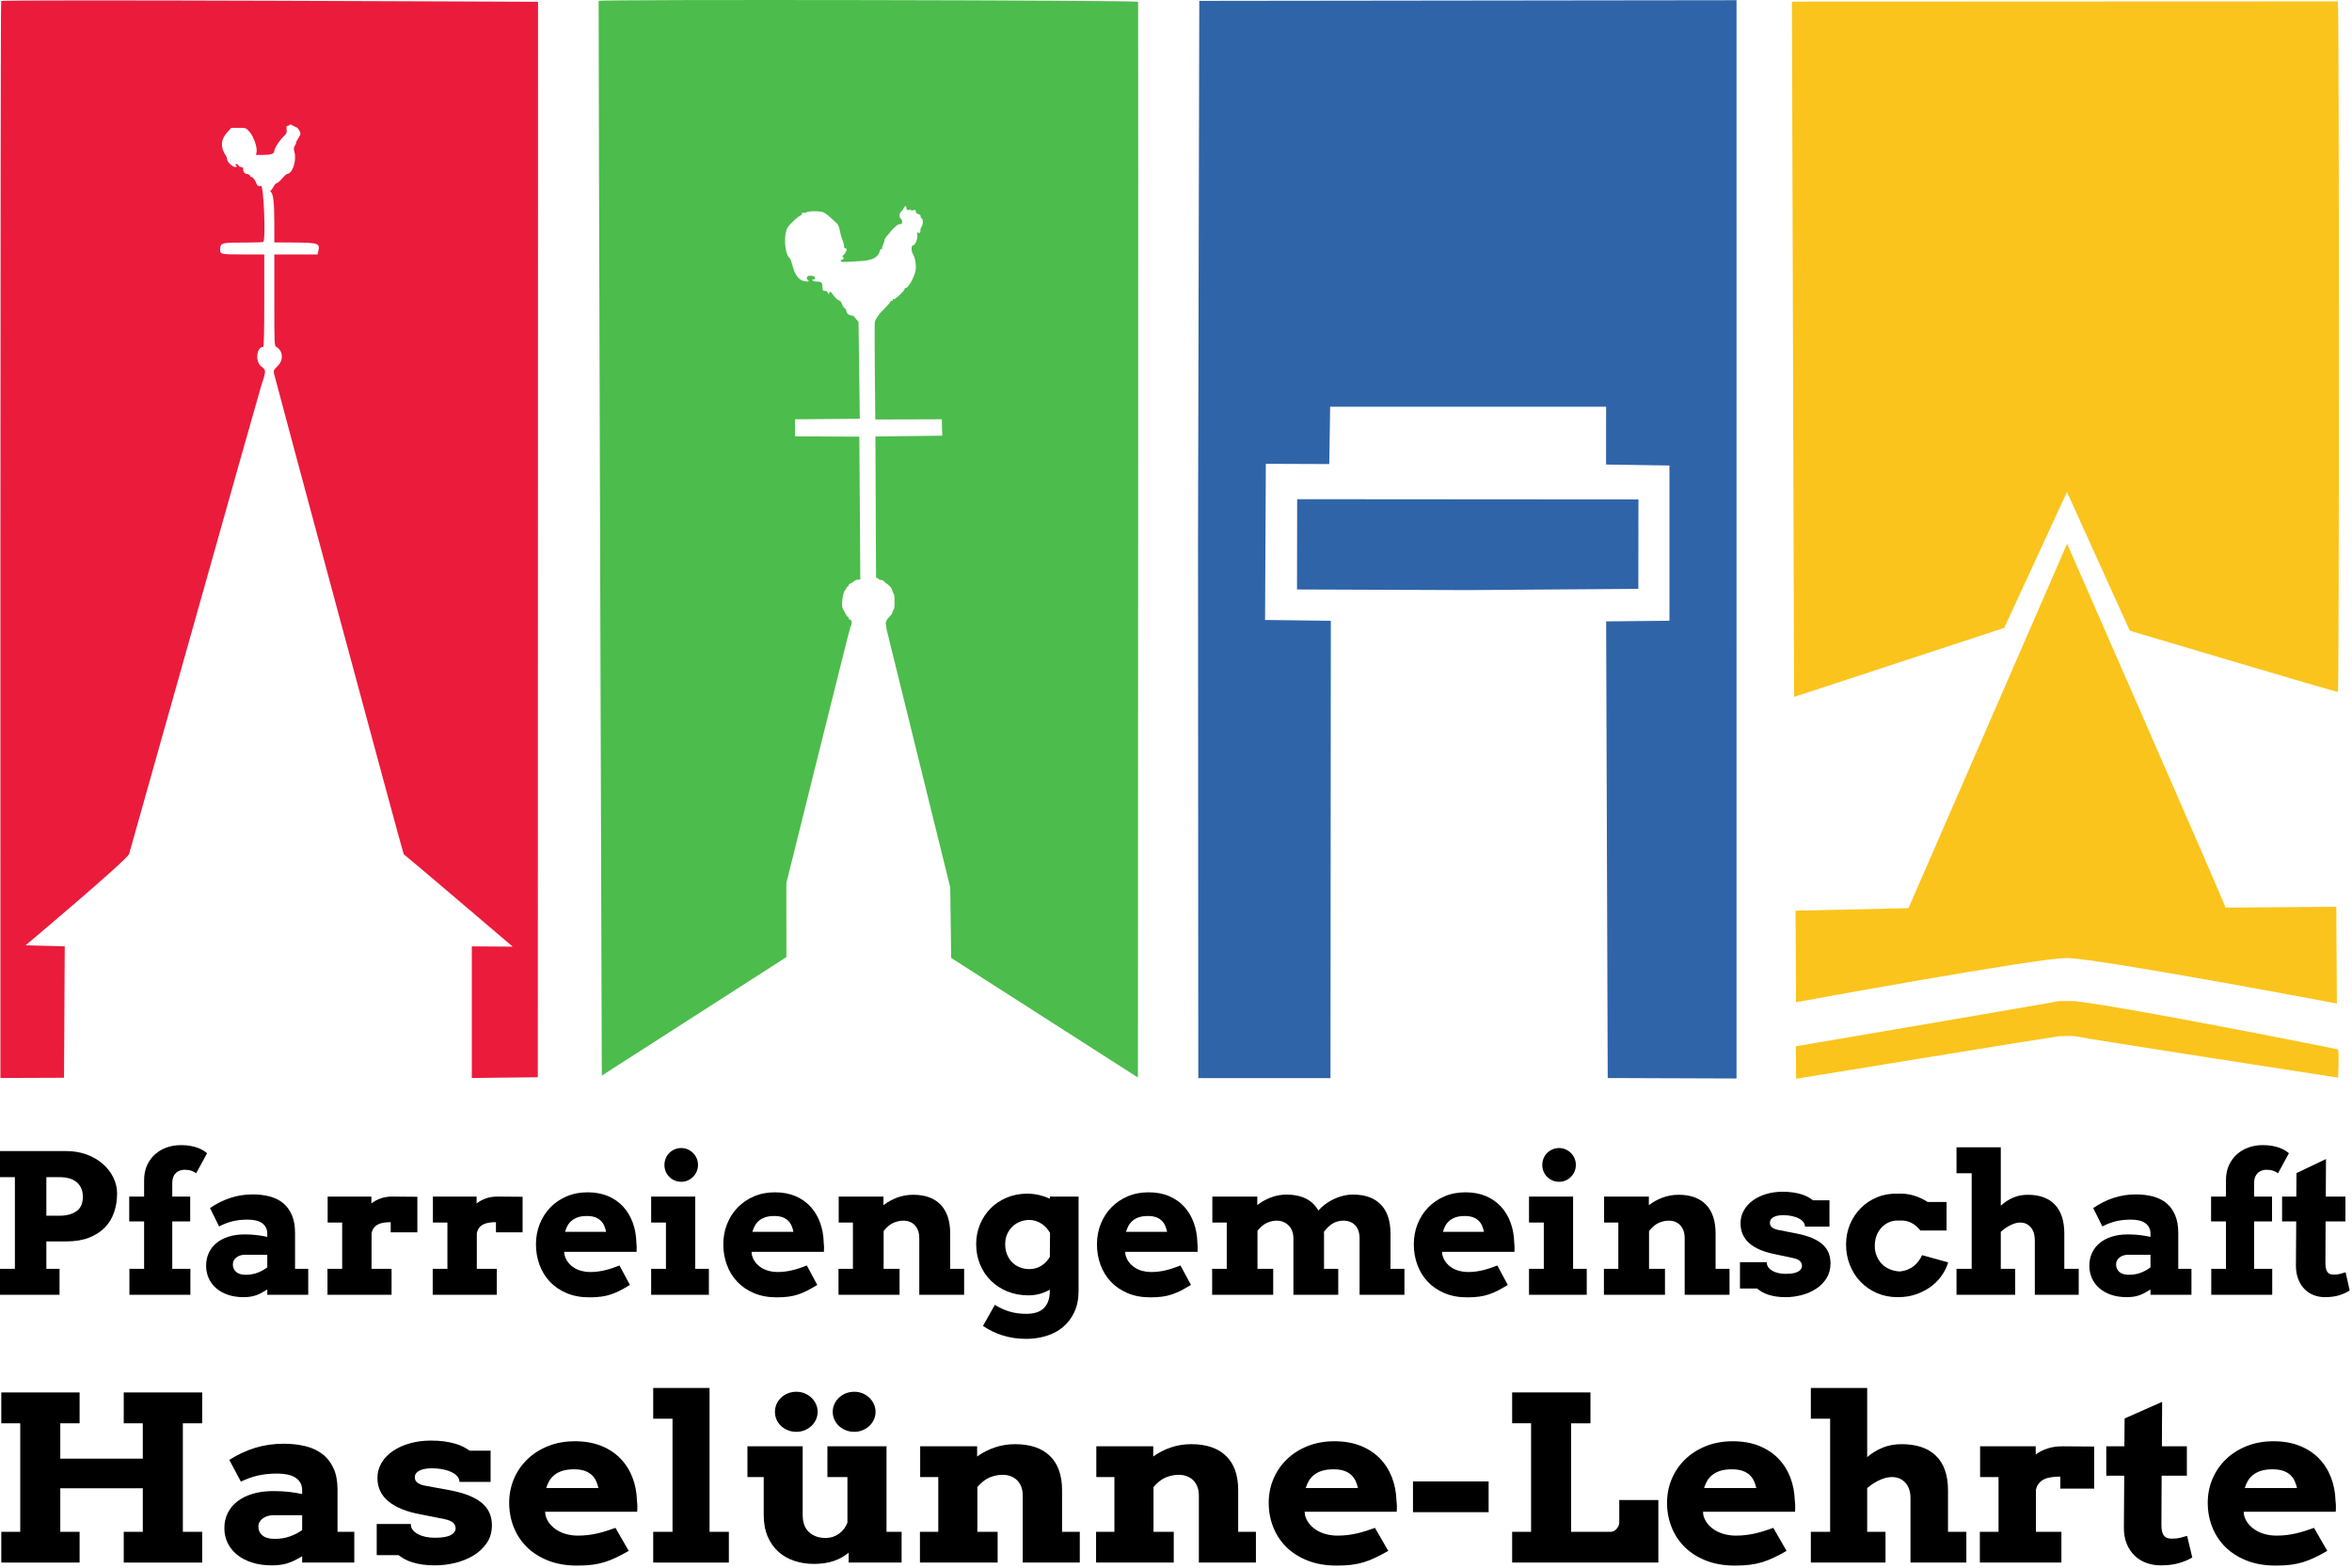 <?xml version="1.0" encoding="UTF-8" standalone="no"?><!DOCTYPE svg PUBLIC "-//W3C//DTD SVG 1.1//EN" "http://www.w3.org/Graphics/SVG/1.1/DTD/svg11.dtd"><svg width="100%" height="100%" viewBox="0 0 390 260" version="1.1" xmlns="http://www.w3.org/2000/svg" xmlns:xlink="http://www.w3.org/1999/xlink" xml:space="preserve" style="fill-rule:evenodd;clip-rule:evenodd;stroke-linejoin:round;stroke-miterlimit:1.414;"><path id="path0" d="M198.861,0.144l-0.209,89.301l0.043,89.363l21.92,0.002l0.058,-75.852l-10.905,-0.139l0.131,-25.896l10.515,0.04l0.148,-9.512l45.757,0l-0.009,9.591l10.509,0.159l0,25.75l-10.495,0.107l0.262,75.733l21.361,0.076l-0.003,-178.833l-89.083,0.11m16.228,82.647l-0.023,14.971l28.161,0.104l28.434,-0.206l0.02,-14.829l-56.592,-0.04" style="fill:#3064a8;"/><path id="path1" d="M297.128,0.266l0.359,115.317l34.852,-11.449l10.398,-22.541l10.414,23.009c0,0 34.413,10.255 34.507,10.16c0.236,-0.235 0.231,-114.455 -0.005,-114.534m-71.194,150.389l-18.722,0.417l0.066,15.186c0,0 39.616,-7.276 44.819,-7.332c4.698,-0.05 44.869,7.542 44.869,7.542l-0.098,-16.045l-18.35,0.139c-0.676,-1.887 -26.282,-60.346 -26.282,-60.346m-1.441,75.856c0,0.095 -43.534,7.486 -43.534,7.486l0.031,5.39c0,0 42.935,-7.011 43.578,-7.053c0.771,-0.05 2.307,-0.087 2.719,0.01c1.563,0.37 43.575,6.861 43.575,6.861c0,0 0.231,-4.694 -0.058,-4.694c0.345,0.046 -34.41,-6.925 -43.561,-8c-0.108,-0.012 -2.683,-0.031 -2.75,0" style="fill:#fac41d;"/><path id="path2" d="M0.195,0.171c-0.167,0.106 -0.125,178.613 -0.125,178.613l10.543,-0.04l0.124,-21.793l-6.5,-0.167c0,0 16.889,-14.188 17.174,-15.167c0.459,-1.573 21.546,-76.564 21.911,-77.661c0.827,-2.481 0.827,-2.572 0.002,-3.182c-1.051,-0.777 -0.807,-3.24 0.321,-3.24c0.12,0 0.175,-2.434 0.175,-7.667l0,-7.666l-3.458,-0.003c-3.922,-0.003 -3.917,-0.001 -3.844,-1.014c0.065,-0.914 0.286,-0.964 4.255,-0.96c1.487,0.001 2.781,-0.045 2.875,-0.103c0.453,-0.281 0.082,-9.457 -0.376,-9.295c-0.319,0.112 -0.59,0.013 -0.687,-0.25c-0.235,-0.643 -0.629,-1.209 -0.84,-1.209c-0.122,0 -0.266,-0.112 -0.319,-0.25c-0.052,-0.137 -0.233,-0.25 -0.401,-0.25c-0.415,0 -0.705,-0.321 -0.705,-0.783c0,-0.274 -0.096,-0.383 -0.339,-0.383c-0.186,0 -0.381,-0.113 -0.434,-0.25c-0.053,-0.138 -0.21,-0.25 -0.349,-0.25c-0.205,0 -0.214,0.046 -0.045,0.25c0.174,0.209 0.148,0.25 -0.159,0.25c-0.446,0 -1.341,-0.857 -1.341,-1.284c0,-0.17 -0.101,-0.457 -0.224,-0.638c-0.892,-1.306 -0.833,-2.626 0.166,-3.738l0.756,-0.84l1.215,0c1.198,0 1.223,0.009 1.794,0.641c0.681,0.753 1.334,2.613 1.183,3.368l-0.098,0.491l1.093,0c1.334,0 1.949,-0.207 1.949,-0.657c0,-0.435 0.854,-1.771 1.553,-2.431c0.473,-0.446 0.543,-0.61 0.482,-1.134c-0.055,-0.468 -0.012,-0.612 0.183,-0.612c0.139,0 0.279,-0.072 0.309,-0.161c0.032,-0.093 0.234,-0.059 0.473,0.08c0.229,0.134 0.538,0.288 0.688,0.343c0.26,0.096 0.645,0.743 0.645,1.083c0,0.089 -0.188,0.46 -0.419,0.825c-0.23,0.365 -0.371,0.664 -0.314,0.664c0.058,0 -0.019,0.189 -0.171,0.421c-0.224,0.341 -0.243,0.538 -0.104,1.041c0.417,1.502 -0.319,3.686 -1.248,3.701c-0.096,0.002 -0.456,0.341 -0.8,0.753c-0.345,0.413 -0.734,0.75 -0.865,0.75c-0.13,0 -0.362,0.244 -0.515,0.542c-0.152,0.298 -0.36,0.598 -0.462,0.667c-0.124,0.083 -0.129,0.166 -0.016,0.25c0.406,0.299 0.581,1.814 0.581,5.044l0,3.331l3.125,0.019c4.304,0.028 4.506,0.105 4.135,1.584l-0.1,0.397l-3.58,0l-3.58,0l0,7.577c0,7.254 0.013,7.585 0.314,7.746c1.143,0.612 1.254,2.218 0.22,3.201c-0.602,0.573 -0.678,0.725 -0.596,1.191c0.101,0.574 21.42,79.752 21.516,79.752c0.095,0 18.078,15.333 18.078,15.333l-6.782,-0.05l0,21.833l10.944,-0.123l0.038,-178.363c0,0 -88.57,-0.415 -89.024,-0.127" style="fill:#eb1b3c;"/><path id="path3" d="M99.265,0.144c-0.06,0.061 0.524,178.241 0.524,178.241l30.609,-19.649l-0.01,-12.262c0,0 10.484,-42.218 10.61,-42.444c0.33,-0.593 0.309,-1.144 -0.048,-1.258c-0.166,-0.052 -0.258,-0.165 -0.206,-0.25c0.053,-0.085 0.022,-0.155 -0.069,-0.155c-0.09,0 -0.272,-0.206 -0.403,-0.458c-0.132,-0.252 -0.362,-0.683 -0.512,-0.958c-0.386,-0.712 0.138,-2.806 0.265,-2.934c0.127,-0.128 0.28,-0.364 0.341,-0.525c0.061,-0.16 0.192,-0.291 0.292,-0.291c0.1,0 0.139,-0.07 0.086,-0.155c-0.052,-0.085 0.055,-0.202 0.239,-0.261c0.184,-0.058 0.451,-0.222 0.592,-0.363c0.142,-0.142 0.442,-0.268 0.668,-0.281l0.41,-0.024l-0.161,-23.695l-10.672,-0.055l0,-2.828l10.75,-0.088l-0.21,-16.067l-0.871,-1.017c-0.646,0 -1.169,-0.389 -1.169,-0.87c0,-0.143 -0.106,-0.301 -0.235,-0.351c-0.13,-0.05 -0.332,-0.358 -0.45,-0.684c-0.119,-0.327 -0.302,-0.595 -0.407,-0.595c-0.227,0 -0.915,-0.638 -1.17,-1.084c-0.246,-0.431 -0.569,-0.507 -0.583,-0.138c-0.009,0.256 -0.041,0.243 -0.194,-0.075c-0.119,-0.247 -0.305,-0.364 -0.529,-0.333c-0.29,0.04 -0.348,-0.048 -0.366,-0.557c-0.029,-0.839 -0.157,-0.979 -0.899,-0.979c-0.356,0 -0.694,-0.075 -0.75,-0.167c-0.057,-0.092 -0.042,-0.167 0.033,-0.167c0.645,0 0.439,-0.61 -0.217,-0.644c-0.779,-0.04 -0.999,0.295 -0.525,0.799c0.172,0.182 0.081,0.205 -0.52,0.13c-0.992,-0.125 -1.662,-0.94 -2.074,-2.525c-0.167,-0.644 -0.362,-1.21 -0.434,-1.257c-0.944,-0.624 -1.136,-4.278 -0.279,-5.316c0.601,-0.729 1.654,-1.682 1.966,-1.781c0.165,-0.052 0.3,-0.207 0.3,-0.345c0,-0.17 0.101,-0.218 0.319,-0.148c0.176,0.055 0.368,0.023 0.426,-0.073c0.118,-0.19 1.742,-0.234 2.568,-0.069c0.457,0.092 1.163,0.642 2.463,1.919c0.198,0.195 0.407,0.671 0.465,1.062c0.059,0.391 0.25,1.103 0.426,1.583c0.175,0.48 0.313,0.92 0.306,0.978c-0.041,0.336 0.057,0.521 0.277,0.521c0.356,0 0.034,0.792 -0.496,1.221c-0.113,0.091 -0.098,0.167 0.044,0.224c0.165,0.067 0.17,0.142 0.023,0.319c-0.106,0.128 -0.258,0.191 -0.338,0.142c-0.081,-0.05 -0.105,0.017 -0.055,0.147c0.094,0.246 0.073,0.246 3.333,0.045c1.937,-0.12 2.872,-0.614 3.134,-1.656c0.07,-0.279 0.187,-0.411 0.302,-0.34c0.103,0.064 0.142,0.043 0.087,-0.047c-0.055,-0.089 0.008,-0.372 0.141,-0.628c0.133,-0.256 0.241,-0.599 0.241,-0.762c0,-0.163 0.225,-0.538 0.5,-0.832c0.275,-0.294 0.5,-0.57 0.5,-0.612c0,-0.042 0.273,-0.335 0.607,-0.649c0.555,-0.524 0.77,-0.641 1.092,-0.595c0.27,0.038 0.332,-0.697 0.07,-0.843c-0.361,-0.203 -0.341,-0.948 0.035,-1.281c0.166,-0.149 0.351,-0.401 0.411,-0.562c0.15,-0.405 0.452,-0.365 0.452,0.06c0,0.295 0.07,0.334 0.431,0.243c0.278,-0.07 0.393,-0.047 0.323,0.065c-0.072,0.118 0.027,0.122 0.309,0.015c0.36,-0.137 0.423,-0.109 0.468,0.209c0.033,0.233 0.189,0.386 0.427,0.42c0.235,0.033 0.375,0.169 0.375,0.361c0,0.169 0.087,0.337 0.193,0.372c0.259,0.086 0.218,1.086 -0.057,1.417c-0.12,0.146 -0.197,0.396 -0.169,0.558c0.064,0.377 -0.293,0.602 -0.481,0.302c-0.086,-0.138 -0.102,0.023 -0.041,0.401c0.11,0.688 -0.34,1.786 -0.733,1.786c-0.282,0 -0.277,0.995 0.008,1.421c0.377,0.566 0.599,1.933 0.445,2.745c-0.237,1.246 -1.345,3.115 -1.713,2.887c-0.093,-0.058 -0.124,-0.031 -0.068,0.059c0.141,0.23 -1.64,1.955 -1.872,1.812c-0.107,-0.066 -0.167,-0.021 -0.141,0.105c0.026,0.122 -0.066,0.196 -0.204,0.165c-0.137,-0.03 -0.198,-0.003 -0.134,0.061c0.064,0.064 -0.545,0.764 -1.353,1.555c-0.808,0.792 -1.215,1.635 -1.27,1.863c-0.105,0.437 0.077,16.194 0.077,16.194l11.027,-0.034l0.07,2.725l-11.078,0.128l0.103,23.428c0,0 0.207,0.01 0.34,0.144c0.133,0.133 0.383,0.242 0.555,0.242c0.172,0 0.373,0.101 0.446,0.225c0.074,0.124 0.302,0.315 0.509,0.423c0.206,0.108 0.731,0.644 0.807,0.962c0.063,0.26 0.182,0.56 0.265,0.666c0.083,0.106 0.147,0.519 0.143,0.917c-0.005,0.398 -0.009,0.903 -0.008,1.123c0,0.22 -0.064,0.483 -0.143,0.583c-0.079,0.101 -0.193,0.39 -0.253,0.642c-0.06,0.252 -1.13,1.018 -1.04,1.667c0.054,0.39 0.111,0.821 0.126,0.958c0.016,0.138 10.558,42.811 10.558,42.811l0.15,11.689l30.972,19.839c0,0 0.085,-178.263 0.03,-178.408c-0.106,-0.275 -89.18,-0.428 -89.454,-0.154" style="fill:#4cbc4c;"/><g><path d="M0,190.906l11.005,0c1.226,0 2.353,0.191 3.38,0.574c1.027,0.382 1.913,0.899 2.657,1.548c0.744,0.65 1.326,1.4 1.745,2.249c0.419,0.849 0.629,1.734 0.629,2.656c0,1.111 -0.165,2.152 -0.496,3.121c-0.33,0.97 -0.841,1.811 -1.532,2.523c-0.692,0.713 -1.567,1.276 -2.626,1.69c-1.058,0.414 -2.311,0.621 -3.757,0.621l-3.317,0l0,4.544l2.185,0l0,4.307l-9.873,0l0,-4.307l2.468,0l0,-15.203l-2.468,0l0,-4.323Zm7.688,4.323l0,6.399l2.153,0c1.195,0 2.144,-0.252 2.846,-0.755c0.702,-0.503 1.053,-1.299 1.053,-2.389c0,-1.017 -0.33,-1.813 -0.99,-2.39c-0.66,-0.576 -1.63,-0.865 -2.909,-0.865l-2.153,0Z" style="fill-rule:nonzero;"/><path d="M28.565,198.452l2.972,0l0,4.119l-2.972,0l0,7.861l3.003,0l0,4.307l-10.109,0l0,-4.307l2.437,0l0,-7.861l-2.468,0l0,-4.119l2.468,0l0,-2.704c0,-0.954 0.168,-1.792 0.503,-2.515c0.336,-0.723 0.784,-1.331 1.344,-1.824c0.561,-0.492 1.208,-0.865 1.942,-1.116c0.734,-0.252 1.504,-0.377 2.311,-0.377c0.597,0 1.132,0.044 1.604,0.133c0.471,0.089 0.885,0.202 1.241,0.338c0.357,0.137 0.658,0.283 0.904,0.44c0.247,0.158 0.443,0.304 0.59,0.441l-1.808,3.317c-0.241,-0.178 -0.513,-0.32 -0.817,-0.425c-0.304,-0.104 -0.676,-0.157 -1.117,-0.157c-0.283,0 -0.547,0.047 -0.794,0.142c-0.246,0.094 -0.461,0.23 -0.644,0.408c-0.184,0.179 -0.328,0.401 -0.432,0.669c-0.105,0.267 -0.158,0.579 -0.158,0.935l0,2.295Z" style="fill-rule:nonzero;"/><path d="M44.318,213.859c-0.367,0.231 -0.702,0.427 -1.006,0.59c-0.304,0.162 -0.608,0.293 -0.912,0.393c-0.304,0.099 -0.618,0.172 -0.943,0.22c-0.325,0.047 -0.682,0.07 -1.069,0.07c-0.975,0 -1.848,-0.133 -2.618,-0.401c-0.77,-0.267 -1.42,-0.634 -1.949,-1.1c-0.53,-0.466 -0.936,-1.017 -1.219,-1.651c-0.283,-0.634 -0.424,-1.323 -0.424,-2.067c0,-0.755 0.144,-1.452 0.432,-2.091c0.288,-0.639 0.705,-1.187 1.25,-1.643c0.545,-0.456 1.213,-0.812 2.004,-1.069c0.792,-0.257 1.696,-0.385 2.712,-0.385c0.744,0 1.423,0.039 2.036,0.118c0.613,0.078 1.182,0.175 1.706,0.291l0,-0.503c0,-0.409 -0.079,-0.763 -0.236,-1.062c-0.157,-0.298 -0.377,-0.545 -0.66,-0.738c-0.283,-0.194 -0.624,-0.336 -1.022,-0.425c-0.398,-0.089 -0.833,-0.134 -1.305,-0.134c-0.985,0 -1.852,0.097 -2.602,0.291c-0.749,0.194 -1.47,0.475 -2.161,0.841l-1.51,-3.05c1.069,-0.733 2.188,-1.294 3.357,-1.682c1.168,-0.387 2.408,-0.581 3.718,-0.581c1.016,0 1.957,0.112 2.822,0.338c0.864,0.225 1.606,0.592 2.224,1.1c0.619,0.508 1.103,1.171 1.455,1.989c0.351,0.817 0.526,1.813 0.526,2.987l0,5.927l2.185,0l0,4.307l-6.791,0l0,-0.88Zm-3.585,-2.437c0.745,0 1.421,-0.12 2.029,-0.361c0.607,-0.241 1.126,-0.535 1.556,-0.881l0,-2.075l-3.773,0c-0.241,0 -0.477,0.037 -0.708,0.11c-0.23,0.073 -0.437,0.178 -0.621,0.314c-0.183,0.137 -0.33,0.304 -0.44,0.504c-0.11,0.199 -0.165,0.429 -0.165,0.691c0,0.482 0.176,0.886 0.527,1.211c0.351,0.325 0.883,0.487 1.595,0.487Z" style="fill-rule:nonzero;"/><path d="M69.205,204.379l-4.418,0l0,-1.682c-0.43,0 -0.823,0.029 -1.179,0.086c-0.357,0.058 -0.668,0.155 -0.936,0.291c-0.267,0.137 -0.492,0.325 -0.676,0.566c-0.183,0.241 -0.311,0.54 -0.385,0.896l0,5.896l3.317,0l0,4.307l-10.627,0l0,-4.307l2.437,0l0,-7.672l-2.406,0l0,-4.308l7.248,0l0,1.148c0.461,-0.367 0.98,-0.65 1.556,-0.849c0.577,-0.199 1.205,-0.299 1.887,-0.299c0.691,0 1.404,0.005 2.138,0.016c0.733,0.01 1.415,0.016 2.044,0.016l0,5.895Z" style="fill-rule:nonzero;"/><path d="M86.655,204.379l-4.418,0l0,-1.682c-0.429,0 -0.822,0.029 -1.179,0.086c-0.356,0.058 -0.668,0.155 -0.935,0.291c-0.267,0.137 -0.493,0.325 -0.676,0.566c-0.184,0.241 -0.312,0.54 -0.385,0.896l0,5.896l3.317,0l0,4.307l-10.628,0l0,-4.307l2.437,0l0,-7.672l-2.405,0l0,-4.308l7.247,0l0,1.148c0.461,-0.367 0.98,-0.65 1.557,-0.849c0.576,-0.199 1.205,-0.299 1.886,-0.299c0.692,0 1.405,0.005 2.138,0.016c0.734,0.01 1.415,0.016 2.044,0.016l0,5.895Z" style="fill-rule:nonzero;"/><path d="M93.557,207.618l0.047,0.487c0.115,0.472 0.312,0.886 0.589,1.242c0.278,0.356 0.606,0.655 0.983,0.896c0.377,0.241 0.796,0.422 1.258,0.542c0.461,0.121 0.927,0.181 1.399,0.181c0.471,0 0.919,-0.029 1.344,-0.086c0.424,-0.058 0.836,-0.136 1.234,-0.236c0.398,-0.1 0.786,-0.215 1.163,-0.346c0.378,-0.131 0.76,-0.27 1.148,-0.416l1.729,3.222c-0.597,0.367 -1.145,0.679 -1.643,0.936c-0.497,0.257 -0.998,0.469 -1.501,0.636c-0.503,0.168 -1.038,0.291 -1.603,0.37c-0.566,0.079 -1.227,0.118 -1.981,0.118c-1.415,0 -2.673,-0.233 -3.773,-0.7c-1.101,-0.466 -2.026,-1.098 -2.775,-1.894c-0.75,-0.797 -1.321,-1.729 -1.714,-2.799c-0.393,-1.069 -0.589,-2.2 -0.589,-3.395c0,-1.195 0.207,-2.317 0.621,-3.365c0.414,-1.048 0.998,-1.962 1.753,-2.743c0.754,-0.781 1.656,-1.397 2.704,-1.847c1.048,-0.451 2.211,-0.676 3.49,-0.676c1.278,0 2.413,0.212 3.403,0.636c0.991,0.425 1.827,1.012 2.508,1.761c0.681,0.75 1.205,1.63 1.572,2.641c0.367,1.012 0.566,2.099 0.597,3.263c0.032,0.262 0.05,0.521 0.055,0.778c0.006,0.257 -0.002,0.521 -0.023,0.794l-11.995,0Zm3.757,-5.943c-0.587,0 -1.087,0.071 -1.501,0.212c-0.414,0.142 -0.763,0.336 -1.046,0.582c-0.283,0.246 -0.508,0.527 -0.676,0.841c-0.168,0.314 -0.299,0.645 -0.393,0.991l6.807,0c-0.073,-0.357 -0.178,-0.692 -0.314,-1.007c-0.136,-0.314 -0.325,-0.592 -0.566,-0.833c-0.241,-0.241 -0.548,-0.432 -0.92,-0.574c-0.372,-0.141 -0.836,-0.212 -1.391,-0.212Z" style="fill-rule:nonzero;"/><path d="M107.973,198.452l7.31,0l0,11.98l2.264,0l0,4.307l-9.574,0l0,-4.307l2.452,0l0,-7.672l-2.452,0l0,-4.308Zm2.201,-5.251c0,-0.387 0.071,-0.752 0.212,-1.092c0.142,-0.341 0.338,-0.637 0.59,-0.888c0.251,-0.252 0.547,-0.451 0.888,-0.598c0.34,-0.147 0.71,-0.22 1.108,-0.22c0.377,0 0.734,0.073 1.069,0.22c0.336,0.147 0.629,0.346 0.881,0.598c0.251,0.251 0.45,0.547 0.597,0.888c0.147,0.34 0.22,0.705 0.22,1.092c0,0.388 -0.073,0.752 -0.22,1.093c-0.147,0.341 -0.346,0.637 -0.597,0.888c-0.252,0.252 -0.545,0.451 -0.881,0.598c-0.335,0.146 -0.692,0.22 -1.069,0.22c-0.398,0 -0.768,-0.074 -1.108,-0.22c-0.341,-0.147 -0.637,-0.346 -0.888,-0.598c-0.252,-0.251 -0.448,-0.547 -0.59,-0.888c-0.141,-0.341 -0.212,-0.705 -0.212,-1.093Z" style="fill-rule:nonzero;"/><path d="M124.622,207.618l0.047,0.487c0.115,0.472 0.312,0.886 0.589,1.242c0.278,0.356 0.606,0.655 0.983,0.896c0.377,0.241 0.796,0.422 1.258,0.542c0.461,0.121 0.927,0.181 1.399,0.181c0.471,0 0.919,-0.029 1.344,-0.086c0.424,-0.058 0.836,-0.136 1.234,-0.236c0.398,-0.1 0.786,-0.215 1.163,-0.346c0.378,-0.131 0.76,-0.27 1.148,-0.416l1.729,3.222c-0.597,0.367 -1.145,0.679 -1.643,0.936c-0.497,0.257 -0.998,0.469 -1.501,0.636c-0.503,0.168 -1.038,0.291 -1.603,0.37c-0.566,0.079 -1.227,0.118 -1.981,0.118c-1.415,0 -2.673,-0.233 -3.773,-0.7c-1.101,-0.466 -2.026,-1.098 -2.775,-1.894c-0.75,-0.797 -1.321,-1.729 -1.714,-2.799c-0.393,-1.069 -0.589,-2.2 -0.589,-3.395c0,-1.195 0.207,-2.317 0.621,-3.365c0.414,-1.048 0.998,-1.962 1.753,-2.743c0.754,-0.781 1.656,-1.397 2.704,-1.847c1.048,-0.451 2.211,-0.676 3.49,-0.676c1.278,0 2.413,0.212 3.403,0.636c0.991,0.425 1.827,1.012 2.508,1.761c0.681,0.75 1.205,1.63 1.572,2.641c0.367,1.012 0.566,2.099 0.597,3.263c0.032,0.262 0.05,0.521 0.055,0.778c0.006,0.257 -0.002,0.521 -0.023,0.794l-11.995,0Zm3.757,-5.943c-0.587,0 -1.087,0.071 -1.501,0.212c-0.414,0.142 -0.763,0.336 -1.046,0.582c-0.283,0.246 -0.508,0.527 -0.676,0.841c-0.168,0.314 -0.299,0.645 -0.393,0.991l6.807,0c-0.073,-0.357 -0.178,-0.692 -0.314,-1.007c-0.136,-0.314 -0.325,-0.592 -0.566,-0.833c-0.241,-0.241 -0.548,-0.432 -0.92,-0.574c-0.372,-0.141 -0.836,-0.212 -1.391,-0.212Z" style="fill-rule:nonzero;"/><path d="M152.432,205.37c0,-0.912 -0.241,-1.628 -0.723,-2.146c-0.482,-0.519 -1.121,-0.779 -1.918,-0.779c-0.545,0 -1.095,0.121 -1.651,0.362c-0.555,0.241 -1.095,0.692 -1.619,1.352l0,6.273l2.641,0l0,4.307l-10.124,0l0,-4.307l2.389,0l0,-7.672l-2.358,0l0,-4.308l7.421,0l0,1.431c0.681,-0.535 1.443,-0.957 2.287,-1.266c0.844,-0.309 1.732,-0.463 2.665,-0.463c1.96,0 3.469,0.547 4.528,1.642c1.058,1.096 1.587,2.697 1.587,4.803l0,5.833l2.311,0l0,4.307l-7.436,0l0,-9.369Z" style="fill-rule:nonzero;"/><path d="M174.08,213.89c-0.587,0.336 -1.174,0.577 -1.76,0.724c-0.587,0.146 -1.185,0.22 -1.793,0.22c-1.257,0 -2.416,-0.215 -3.474,-0.645c-1.059,-0.43 -1.973,-1.024 -2.743,-1.784c-0.771,-0.76 -1.371,-1.659 -1.8,-2.696c-0.43,-1.038 -0.645,-2.165 -0.645,-3.38c0,-1.143 0.207,-2.22 0.621,-3.231c0.414,-1.012 0.993,-1.897 1.737,-2.657c0.744,-0.76 1.635,-1.36 2.673,-1.8c1.037,-0.44 2.164,-0.666 3.38,-0.676c0.744,0.01 1.428,0.089 2.051,0.236c0.624,0.146 1.208,0.346 1.753,0.597l0,-0.346l4.764,0l0,15.611c0,1.373 -0.236,2.56 -0.708,3.561c-0.471,1.001 -1.103,1.829 -1.894,2.484c-0.791,0.655 -1.711,1.143 -2.759,1.462c-1.048,0.32 -2.149,0.48 -3.302,0.48c-1.425,0 -2.743,-0.194 -3.953,-0.582c-1.211,-0.388 -2.288,-0.912 -3.231,-1.572l1.965,-3.49c0.723,0.461 1.509,0.825 2.358,1.092c0.849,0.268 1.792,0.401 2.83,0.401c0.566,0 1.087,-0.063 1.564,-0.188c0.477,-0.126 0.891,-0.338 1.242,-0.637c0.351,-0.299 0.626,-0.7 0.826,-1.203c0.199,-0.503 0.298,-1.137 0.298,-1.902l0,-0.079Zm-3.395,-3.411c0.733,0 1.396,-0.186 1.988,-0.558c0.592,-0.372 1.061,-0.862 1.407,-1.47l0.032,-3.962c-0.357,-0.66 -0.844,-1.184 -1.462,-1.572c-0.619,-0.388 -1.289,-0.587 -2.013,-0.597c-0.513,0.01 -1.016,0.112 -1.509,0.306c-0.492,0.194 -0.92,0.469 -1.281,0.826c-0.362,0.356 -0.647,0.778 -0.857,1.265c-0.21,0.487 -0.314,1.03 -0.314,1.627c0,0.629 0.104,1.2 0.314,1.714c0.21,0.513 0.493,0.948 0.849,1.305c0.356,0.356 0.778,0.631 1.266,0.825c0.487,0.194 1.014,0.291 1.58,0.291Z" style="fill-rule:nonzero;"/><path d="M186.579,207.618l0.047,0.487c0.115,0.472 0.312,0.886 0.589,1.242c0.278,0.356 0.606,0.655 0.983,0.896c0.377,0.241 0.796,0.422 1.258,0.542c0.461,0.121 0.927,0.181 1.399,0.181c0.471,0 0.919,-0.029 1.344,-0.086c0.424,-0.058 0.836,-0.136 1.234,-0.236c0.398,-0.1 0.786,-0.215 1.163,-0.346c0.378,-0.131 0.76,-0.27 1.148,-0.416l1.729,3.222c-0.597,0.367 -1.145,0.679 -1.642,0.936c-0.498,0.257 -0.999,0.469 -1.502,0.636c-0.503,0.168 -1.037,0.291 -1.603,0.37c-0.566,0.079 -1.227,0.118 -1.981,0.118c-1.415,0 -2.673,-0.233 -3.773,-0.7c-1.101,-0.466 -2.026,-1.098 -2.775,-1.894c-0.75,-0.797 -1.321,-1.729 -1.714,-2.799c-0.393,-1.069 -0.589,-2.2 -0.589,-3.395c0,-1.195 0.207,-2.317 0.621,-3.365c0.414,-1.048 0.998,-1.962 1.753,-2.743c0.754,-0.781 1.656,-1.397 2.704,-1.847c1.048,-0.451 2.211,-0.676 3.49,-0.676c1.278,0 2.413,0.212 3.403,0.636c0.991,0.425 1.827,1.012 2.508,1.761c0.681,0.75 1.205,1.63 1.572,2.641c0.367,1.012 0.566,2.099 0.597,3.263c0.032,0.262 0.05,0.521 0.055,0.778c0.006,0.257 -0.002,0.521 -0.023,0.794l-11.995,0Zm3.757,-5.943c-0.587,0 -1.087,0.071 -1.501,0.212c-0.414,0.142 -0.763,0.336 -1.046,0.582c-0.283,0.246 -0.508,0.527 -0.676,0.841c-0.168,0.314 -0.299,0.645 -0.393,0.991l6.807,0c-0.073,-0.357 -0.178,-0.692 -0.314,-1.007c-0.136,-0.314 -0.325,-0.592 -0.566,-0.833c-0.241,-0.241 -0.548,-0.432 -0.92,-0.574c-0.372,-0.141 -0.836,-0.212 -1.391,-0.212Z" style="fill-rule:nonzero;"/><path d="M201.026,198.452l7.452,0l0,1.415c0.671,-0.534 1.426,-0.959 2.264,-1.273c0.838,-0.315 1.703,-0.472 2.594,-0.472c1.237,0 2.298,0.218 3.184,0.653c0.885,0.434 1.58,1.097 2.083,1.988c0.345,-0.388 0.736,-0.741 1.171,-1.061c0.435,-0.32 0.899,-0.597 1.391,-0.833c0.493,-0.236 1.009,-0.419 1.549,-0.55c0.539,-0.131 1.092,-0.197 1.658,-0.197c1.992,0 3.522,0.55 4.591,1.651c1.069,1.1 1.603,2.709 1.603,4.826l0,5.833l2.311,0l0,4.307l-7.436,0l0,-9.338c0,-0.922 -0.238,-1.645 -0.715,-2.17c-0.477,-0.524 -1.14,-0.786 -1.989,-0.786c-0.587,0 -1.14,0.139 -1.658,0.417c-0.519,0.278 -1.035,0.757 -1.549,1.439c0.011,0.115 0.016,0.233 0.016,0.353l0,5.778l2.358,0l0,4.307l-7.436,0l0,-9.369c0,-0.441 -0.068,-0.839 -0.204,-1.195c-0.137,-0.357 -0.325,-0.661 -0.566,-0.912c-0.241,-0.252 -0.527,-0.448 -0.857,-0.59c-0.33,-0.141 -0.695,-0.217 -1.093,-0.228c-0.524,-0.01 -1.066,0.105 -1.627,0.346c-0.561,0.241 -1.098,0.687 -1.611,1.337l0,6.304l2.609,0l0,4.307l-10.124,0l0,-4.307l2.421,0l0,-7.672l-2.39,0l0,-4.308Z" style="fill-rule:nonzero;"/><path d="M239.119,207.618l0.047,0.487c0.115,0.472 0.312,0.886 0.589,1.242c0.278,0.356 0.606,0.655 0.983,0.896c0.377,0.241 0.797,0.422 1.258,0.542c0.461,0.121 0.927,0.181 1.399,0.181c0.471,0 0.92,-0.029 1.344,-0.086c0.424,-0.058 0.836,-0.136 1.234,-0.236c0.398,-0.1 0.786,-0.215 1.163,-0.346c0.378,-0.131 0.76,-0.27 1.148,-0.416l1.729,3.222c-0.597,0.367 -1.145,0.679 -1.642,0.936c-0.498,0.257 -0.999,0.469 -1.502,0.636c-0.503,0.168 -1.037,0.291 -1.603,0.37c-0.566,0.079 -1.227,0.118 -1.981,0.118c-1.415,0 -2.673,-0.233 -3.773,-0.7c-1.101,-0.466 -2.026,-1.098 -2.775,-1.894c-0.749,-0.797 -1.321,-1.729 -1.714,-2.799c-0.393,-1.069 -0.589,-2.2 -0.589,-3.395c0,-1.195 0.207,-2.317 0.621,-3.365c0.414,-1.048 0.998,-1.962 1.753,-2.743c0.754,-0.781 1.656,-1.397 2.704,-1.847c1.048,-0.451 2.211,-0.676 3.49,-0.676c1.278,0 2.413,0.212 3.403,0.636c0.991,0.425 1.827,1.012 2.508,1.761c0.681,0.75 1.205,1.63 1.572,2.641c0.367,1.012 0.566,2.099 0.597,3.263c0.032,0.262 0.05,0.521 0.056,0.778c0.005,0.257 -0.003,0.521 -0.024,0.794l-11.995,0Zm3.757,-5.943c-0.587,0 -1.087,0.071 -1.501,0.212c-0.414,0.142 -0.763,0.336 -1.046,0.582c-0.283,0.246 -0.508,0.527 -0.676,0.841c-0.167,0.314 -0.298,0.645 -0.393,0.991l6.807,0c-0.073,-0.357 -0.178,-0.692 -0.314,-1.007c-0.136,-0.314 -0.325,-0.592 -0.566,-0.833c-0.241,-0.241 -0.548,-0.432 -0.92,-0.574c-0.372,-0.141 -0.835,-0.212 -1.391,-0.212Z" style="fill-rule:nonzero;"/><path d="M253.535,198.452l7.31,0l0,11.98l2.264,0l0,4.307l-9.574,0l0,-4.307l2.452,0l0,-7.672l-2.452,0l0,-4.308Zm2.201,-5.251c0,-0.387 0.071,-0.752 0.212,-1.092c0.142,-0.341 0.338,-0.637 0.59,-0.888c0.251,-0.252 0.547,-0.451 0.888,-0.598c0.341,-0.147 0.71,-0.22 1.108,-0.22c0.378,0 0.734,0.073 1.069,0.22c0.336,0.147 0.629,0.346 0.881,0.598c0.251,0.251 0.45,0.547 0.597,0.888c0.147,0.34 0.22,0.705 0.22,1.092c0,0.388 -0.073,0.752 -0.22,1.093c-0.147,0.341 -0.346,0.637 -0.597,0.888c-0.252,0.252 -0.545,0.451 -0.881,0.598c-0.335,0.146 -0.691,0.22 -1.069,0.22c-0.398,0 -0.767,-0.074 -1.108,-0.22c-0.341,-0.147 -0.637,-0.346 -0.888,-0.598c-0.252,-0.251 -0.448,-0.547 -0.59,-0.888c-0.141,-0.341 -0.212,-0.705 -0.212,-1.093Z" style="fill-rule:nonzero;"/><path d="M279.349,205.37c0,-0.912 -0.241,-1.628 -0.723,-2.146c-0.482,-0.519 -1.122,-0.779 -1.918,-0.779c-0.545,0 -1.095,0.121 -1.651,0.362c-0.555,0.241 -1.095,0.692 -1.619,1.352l0,6.273l2.641,0l0,4.307l-10.124,0l0,-4.307l2.389,0l0,-7.672l-2.358,0l0,-4.308l7.421,0l0,1.431c0.681,-0.535 1.443,-0.957 2.287,-1.266c0.844,-0.309 1.732,-0.463 2.665,-0.463c1.96,0 3.469,0.547 4.527,1.642c1.059,1.096 1.588,2.697 1.588,4.803l0,5.833l2.311,0l0,4.307l-7.436,0l0,-9.369Z" style="fill-rule:nonzero;"/><path d="M299.299,203.436c0,-0.252 -0.081,-0.493 -0.243,-0.723c-0.163,-0.231 -0.401,-0.433 -0.716,-0.606c-0.314,-0.173 -0.699,-0.311 -1.155,-0.416c-0.456,-0.105 -0.972,-0.157 -1.549,-0.157c-0.22,0 -0.456,0.018 -0.707,0.055c-0.252,0.036 -0.485,0.102 -0.7,0.196c-0.215,0.094 -0.393,0.223 -0.534,0.385c-0.142,0.163 -0.213,0.37 -0.213,0.621c0,0.126 0.019,0.247 0.055,0.362c0.037,0.115 0.108,0.225 0.213,0.33c0.104,0.105 0.249,0.202 0.432,0.291c0.183,0.089 0.422,0.16 0.715,0.212l2.956,0.582c1.069,0.209 1.965,0.471 2.688,0.786c0.723,0.314 1.305,0.681 1.745,1.1c0.44,0.42 0.758,0.886 0.951,1.399c0.194,0.514 0.291,1.07 0.291,1.667c0,0.933 -0.217,1.75 -0.652,2.452c-0.435,0.703 -1.006,1.287 -1.714,1.753c-0.707,0.467 -1.504,0.818 -2.389,1.054c-0.886,0.235 -1.78,0.353 -2.681,0.353c-0.587,0 -1.119,-0.036 -1.596,-0.11c-0.476,-0.073 -0.906,-0.173 -1.289,-0.298c-0.382,-0.126 -0.723,-0.275 -1.022,-0.448c-0.298,-0.173 -0.573,-0.365 -0.825,-0.574l-2.845,0l0,-4.371l4.449,0l0,0.095c0.01,0.304 0.104,0.568 0.283,0.794c0.178,0.225 0.411,0.416 0.699,0.573c0.288,0.158 0.616,0.275 0.983,0.354c0.367,0.079 0.754,0.118 1.163,0.118c0.943,0 1.63,-0.123 2.06,-0.369c0.429,-0.247 0.644,-0.564 0.644,-0.952c0,-0.304 -0.105,-0.563 -0.314,-0.778c-0.21,-0.215 -0.582,-0.385 -1.116,-0.511l-3.019,-0.644c-1.897,-0.367 -3.328,-0.978 -4.292,-1.832c-0.964,-0.854 -1.446,-1.952 -1.446,-3.293c0,-0.786 0.183,-1.502 0.55,-2.146c0.367,-0.645 0.865,-1.195 1.494,-1.651c0.628,-0.456 1.365,-0.81 2.208,-1.061c0.844,-0.252 1.748,-0.378 2.712,-0.378c0.661,0 1.248,0.04 1.761,0.118c0.514,0.079 0.975,0.181 1.384,0.307c0.408,0.126 0.767,0.275 1.076,0.448c0.31,0.173 0.585,0.354 0.826,0.542l2.735,0l0,4.371l-4.056,0Z" style="fill-rule:nonzero;"/><path d="M318.432,204.08c-0.451,-0.566 -0.954,-0.993 -1.509,-1.281c-0.556,-0.288 -1.211,-0.411 -1.965,-0.369c-0.608,-0.042 -1.161,0.042 -1.659,0.251c-0.498,0.21 -0.928,0.503 -1.289,0.881c-0.362,0.377 -0.642,0.825 -0.841,1.344c-0.199,0.519 -0.299,1.103 -0.299,1.753c0,0.576 0.105,1.121 0.314,1.635c0.21,0.513 0.496,0.956 0.857,1.328c0.362,0.372 0.792,0.663 1.289,0.873c0.498,0.209 1.041,0.335 1.628,0.377c0.492,-0.042 0.94,-0.144 1.344,-0.307c0.403,-0.162 0.762,-0.372 1.077,-0.628c0.314,-0.257 0.584,-0.545 0.809,-0.865c0.226,-0.32 0.401,-0.621 0.527,-0.904l4.323,1.195c-0.178,0.629 -0.485,1.284 -0.92,1.965c-0.434,0.681 -1,1.302 -1.697,1.863c-0.697,0.561 -1.525,1.024 -2.484,1.391c-0.959,0.367 -2.052,0.55 -3.278,0.55c-1.247,0 -2.395,-0.228 -3.443,-0.683c-1.048,-0.456 -1.95,-1.077 -2.704,-1.863c-0.755,-0.787 -1.344,-1.709 -1.769,-2.767c-0.424,-1.059 -0.636,-2.196 -0.636,-3.412c0,-1.205 0.217,-2.324 0.652,-3.356c0.435,-1.033 1.035,-1.934 1.8,-2.704c0.765,-0.771 1.674,-1.371 2.728,-1.8c1.053,-0.43 2.198,-0.624 3.435,-0.582c0.88,-0.042 1.734,0.058 2.562,0.299c0.828,0.241 1.614,0.602 2.358,1.084l3.129,0l0,4.732l-4.339,0Z" style="fill-rule:nonzero;"/><path d="M324.422,190.277l7.341,0l0,9.684c0.619,-0.565 1.297,-1.008 2.036,-1.328c0.739,-0.32 1.554,-0.479 2.445,-0.479c1.96,0 3.459,0.547 4.496,1.642c1.038,1.096 1.557,2.697 1.557,4.803l0,5.833l2.389,0l0,4.307l-7.279,0l0,-9.039c0,-0.912 -0.225,-1.63 -0.676,-2.154c-0.45,-0.524 -1.032,-0.786 -1.745,-0.786c-0.471,0 -0.985,0.131 -1.54,0.393c-0.556,0.262 -1.117,0.644 -1.683,1.148l0,6.131l2.39,0l0,4.307l-9.731,0l0,-4.307l2.515,0l0,-15.847l-2.515,0l0,-4.308Z" style="fill-rule:nonzero;"/><path d="M356.587,213.859c-0.367,0.231 -0.702,0.427 -1.006,0.59c-0.304,0.162 -0.608,0.293 -0.912,0.393c-0.304,0.099 -0.618,0.172 -0.943,0.22c-0.325,0.047 -0.681,0.07 -1.069,0.07c-0.975,0 -1.847,-0.133 -2.618,-0.401c-0.77,-0.267 -1.42,-0.634 -1.949,-1.1c-0.529,-0.466 -0.936,-1.017 -1.219,-1.651c-0.283,-0.634 -0.424,-1.323 -0.424,-2.067c0,-0.755 0.144,-1.452 0.432,-2.091c0.289,-0.639 0.705,-1.187 1.25,-1.643c0.545,-0.456 1.213,-0.812 2.005,-1.069c0.791,-0.257 1.695,-0.385 2.711,-0.385c0.745,0 1.423,0.039 2.036,0.118c0.613,0.078 1.182,0.175 1.706,0.291l0,-0.503c0,-0.409 -0.078,-0.763 -0.236,-1.062c-0.157,-0.298 -0.377,-0.545 -0.66,-0.738c-0.283,-0.194 -0.624,-0.336 -1.022,-0.425c-0.398,-0.089 -0.833,-0.134 -1.305,-0.134c-0.985,0 -1.852,0.097 -2.602,0.291c-0.749,0.194 -1.469,0.475 -2.161,0.841l-1.509,-3.05c1.069,-0.733 2.187,-1.294 3.356,-1.682c1.169,-0.387 2.408,-0.581 3.718,-0.581c1.017,0 1.957,0.112 2.822,0.338c0.865,0.225 1.606,0.592 2.225,1.1c0.618,0.508 1.103,1.171 1.454,1.989c0.351,0.817 0.526,1.813 0.526,2.987l0,5.927l2.186,0l0,4.307l-6.792,0l0,-0.88Zm-3.584,-2.437c0.744,0 1.42,-0.12 2.028,-0.361c0.608,-0.241 1.126,-0.535 1.556,-0.881l0,-2.075l-3.773,0c-0.241,0 -0.477,0.037 -0.707,0.11c-0.231,0.073 -0.438,0.178 -0.621,0.314c-0.184,0.137 -0.331,0.304 -0.441,0.504c-0.11,0.199 -0.165,0.429 -0.165,0.691c0,0.482 0.176,0.886 0.527,1.211c0.351,0.325 0.883,0.487 1.596,0.487Z" style="fill-rule:nonzero;"/><path d="M373.77,198.452l2.972,0l0,4.119l-2.972,0l0,7.861l3.003,0l0,4.307l-10.109,0l0,-4.307l2.437,0l0,-7.861l-2.468,0l0,-4.119l2.468,0l0,-2.704c0,-0.954 0.168,-1.792 0.503,-2.515c0.336,-0.723 0.784,-1.331 1.344,-1.824c0.561,-0.492 1.208,-0.865 1.942,-1.116c0.734,-0.252 1.504,-0.377 2.311,-0.377c0.597,0 1.132,0.044 1.604,0.133c0.471,0.089 0.885,0.202 1.241,0.338c0.357,0.137 0.658,0.283 0.904,0.44c0.247,0.158 0.443,0.304 0.59,0.441l-1.808,3.317c-0.241,-0.178 -0.513,-0.32 -0.817,-0.425c-0.304,-0.104 -0.676,-0.157 -1.117,-0.157c-0.283,0 -0.547,0.047 -0.794,0.142c-0.246,0.094 -0.461,0.23 -0.644,0.408c-0.184,0.179 -0.328,0.401 -0.432,0.669c-0.105,0.267 -0.158,0.579 -0.158,0.935l0,2.295Z" style="fill-rule:nonzero;"/><path d="M385.656,198.452l3.254,0l0,4.119l-3.286,0l-0.031,6.886c0,0.398 0.031,0.721 0.094,0.967c0.063,0.246 0.155,0.443 0.275,0.589c0.121,0.147 0.265,0.247 0.432,0.299c0.168,0.053 0.362,0.079 0.582,0.079c0.398,0 0.749,-0.04 1.053,-0.118c0.304,-0.079 0.608,-0.17 0.912,-0.275l0.676,3.034c-0.534,0.335 -1.129,0.603 -1.784,0.802c-0.655,0.199 -1.433,0.298 -2.335,0.298c-0.639,0 -1.25,-0.11 -1.831,-0.33c-0.582,-0.22 -1.093,-0.553 -1.533,-0.998c-0.44,-0.445 -0.791,-1.004 -1.053,-1.674c-0.262,-0.671 -0.388,-1.452 -0.378,-2.343l0.048,-7.216l-2.343,0l0,-4.119l2.358,0l0.032,-3.899l4.889,-2.326l-0.031,6.225Z" style="fill-rule:nonzero;"/></g><g><path d="M20.519,230.936l13.002,0l0,5.118l-3.2,0l0,17.996l3.2,0l0,5.099l-13.002,0l0,-5.099l3.161,0l0,-7.221l-13.683,0l0,7.221l3.201,0l0,5.099l-12.982,0l0,-5.099l3.14,0l0,-17.996l-3.14,0l0,-5.118l12.982,0l0,5.118l-3.201,0l0,5.862l13.683,0l0,-5.862l-3.161,0l0,-5.118Z" style="fill-rule:nonzero;"/><path d="M50.104,258.107c-0.466,0.273 -0.893,0.505 -1.28,0.698c-0.387,0.192 -0.773,0.347 -1.16,0.465c-0.387,0.118 -0.787,0.204 -1.2,0.26c-0.414,0.056 -0.867,0.084 -1.361,0.084c-1.24,0 -2.35,-0.158 -3.33,-0.474c-0.98,-0.317 -1.807,-0.751 -2.481,-1.303c-0.673,-0.552 -1.19,-1.204 -1.55,-1.954c-0.36,-0.751 -0.54,-1.567 -0.54,-2.447c0,-0.894 0.183,-1.719 0.55,-2.476c0.367,-0.756 0.897,-1.405 1.59,-1.944c0.694,-0.54 1.544,-0.962 2.551,-1.266c1.007,-0.304 2.157,-0.456 3.451,-0.456c0.946,0 1.81,0.047 2.59,0.14c0.78,0.093 1.504,0.208 2.17,0.344l0,-0.595c0,-0.484 -0.1,-0.903 -0.3,-1.257c-0.2,-0.353 -0.48,-0.645 -0.84,-0.874c-0.36,-0.23 -0.793,-0.397 -1.3,-0.503c-0.507,-0.105 -1.06,-0.158 -1.66,-0.158c-1.254,0 -2.357,0.115 -3.311,0.344c-0.953,0.23 -1.87,0.562 -2.75,0.996l-1.921,-3.61c1.36,-0.869 2.784,-1.532 4.271,-1.992c1.487,-0.459 3.064,-0.688 4.731,-0.688c1.293,0 2.49,0.133 3.59,0.4c1.101,0.267 2.044,0.701 2.831,1.303c0.787,0.601 1.403,1.386 1.85,2.354c0.447,0.968 0.67,2.146 0.67,3.536l0,7.016l2.781,0l0,5.099l-8.642,0l0,-1.042Zm-4.56,-2.885c0.946,0 1.807,-0.143 2.58,-0.428c0.773,-0.285 1.434,-0.633 1.98,-1.042l0,-2.457l-4.8,0c-0.307,0 -0.607,0.044 -0.901,0.131c-0.293,0.087 -0.556,0.211 -0.79,0.372c-0.233,0.161 -0.42,0.36 -0.56,0.595c-0.14,0.236 -0.21,0.509 -0.21,0.819c0,0.571 0.223,1.049 0.67,1.433c0.447,0.385 1.124,0.577 2.031,0.577Z" style="fill-rule:nonzero;"/><path d="M76.189,245.768c0,-0.297 -0.104,-0.583 -0.31,-0.856c-0.207,-0.273 -0.51,-0.512 -0.91,-0.716c-0.401,-0.205 -0.891,-0.369 -1.471,-0.493c-0.58,-0.124 -1.237,-0.187 -1.97,-0.187c-0.28,0 -0.58,0.022 -0.9,0.066c-0.32,0.043 -0.617,0.121 -0.89,0.232c-0.274,0.112 -0.5,0.264 -0.68,0.456c-0.18,0.192 -0.27,0.438 -0.27,0.735c0,0.149 0.023,0.292 0.07,0.428c0.046,0.137 0.136,0.267 0.27,0.391c0.133,0.124 0.316,0.239 0.55,0.344c0.233,0.106 0.536,0.19 0.91,0.252l3.76,0.688c1.361,0.248 2.501,0.558 3.421,0.931c0.92,0.372 1.66,0.806 2.22,1.302c0.561,0.497 0.964,1.049 1.211,1.657c0.246,0.608 0.37,1.265 0.37,1.972c0,1.105 -0.277,2.072 -0.83,2.903c-0.554,0.832 -1.281,1.523 -2.181,2.075c-0.9,0.553 -1.913,0.968 -3.04,1.247c-1.127,0.279 -2.264,0.419 -3.411,0.419c-0.747,0 -1.424,-0.043 -2.03,-0.13c-0.607,-0.087 -1.154,-0.205 -1.641,-0.354c-0.486,-0.149 -0.92,-0.325 -1.3,-0.53c-0.38,-0.205 -0.73,-0.431 -1.05,-0.679l-3.621,0l0,-5.174l5.661,0l0,0.112c0.014,0.359 0.134,0.673 0.36,0.939c0.227,0.267 0.524,0.494 0.891,0.68c0.366,0.186 0.783,0.325 1.25,0.418c0.467,0.093 0.96,0.14 1.48,0.14c1.2,0 2.074,-0.146 2.621,-0.437c0.546,-0.292 0.82,-0.667 0.82,-1.126c0,-0.36 -0.134,-0.667 -0.4,-0.921c-0.267,-0.255 -0.741,-0.456 -1.421,-0.605l-3.84,-0.763c-2.414,-0.434 -4.234,-1.157 -5.461,-2.168c-1.227,-1.011 -1.841,-2.311 -1.841,-3.899c0,-0.931 0.234,-1.777 0.701,-2.54c0.466,-0.763 1.1,-1.415 1.9,-1.954c0.8,-0.54 1.737,-0.959 2.81,-1.257c1.074,-0.297 2.224,-0.446 3.451,-0.446c0.84,0 1.587,0.046 2.24,0.139c0.654,0.093 1.241,0.214 1.761,0.363c0.52,0.149 0.976,0.326 1.37,0.531c0.393,0.204 0.743,0.418 1.05,0.642l3.481,0l0,5.173l-5.161,0Z" style="fill-rule:nonzero;"/><path d="M90.391,250.719l0.06,0.576c0.147,0.559 0.397,1.049 0.75,1.471c0.354,0.421 0.77,0.775 1.251,1.06c0.48,0.286 1.013,0.5 1.6,0.642c0.587,0.143 1.18,0.214 1.78,0.214c0.6,0 1.17,-0.034 1.71,-0.102c0.54,-0.068 1.064,-0.161 1.571,-0.279c0.506,-0.118 1,-0.254 1.48,-0.409c0.48,-0.156 0.967,-0.32 1.46,-0.494l2.201,3.815c-0.761,0.435 -1.457,0.804 -2.091,1.108c-0.633,0.304 -1.27,0.555 -1.91,0.753c-0.64,0.199 -1.32,0.345 -2.04,0.438c-0.721,0.093 -1.561,0.139 -2.521,0.139c-1.8,0 -3.4,-0.276 -4.801,-0.828c-1.4,-0.552 -2.577,-1.299 -3.53,-2.242c-0.954,-0.943 -1.681,-2.047 -2.181,-3.313c-0.5,-1.265 -0.75,-2.605 -0.75,-4.02c0,-1.414 0.264,-2.742 0.79,-3.982c0.527,-1.241 1.271,-2.323 2.231,-3.248c0.96,-0.924 2.107,-1.653 3.44,-2.186c1.334,-0.534 2.814,-0.801 4.441,-0.801c1.627,0 3.071,0.252 4.331,0.754c1.26,0.503 2.323,1.197 3.19,2.084c0.867,0.888 1.534,1.93 2.001,3.127c0.466,1.197 0.72,2.484 0.76,3.862c0.04,0.31 0.063,0.617 0.07,0.921c0.006,0.304 -0.004,0.617 -0.03,0.94l-15.263,0Zm4.781,-7.035c-0.747,0 -1.384,0.084 -1.91,0.251c-0.527,0.168 -0.97,0.397 -1.331,0.689c-0.36,0.291 -0.646,0.623 -0.86,0.995c-0.213,0.373 -0.38,0.763 -0.5,1.173l8.662,0c-0.094,-0.422 -0.227,-0.819 -0.4,-1.191c-0.174,-0.372 -0.414,-0.701 -0.721,-0.987c-0.306,-0.285 -0.696,-0.511 -1.17,-0.679c-0.473,-0.167 -1.063,-0.251 -1.77,-0.251Z" style="fill-rule:nonzero;"/><path d="M108.314,230.192l9.342,0l0,23.858l3.2,0l0,5.099l-12.542,0l0,-5.099l3.201,0l0,-18.759l-3.201,0l0,-5.099Z" style="fill-rule:nonzero;"/><path d="M137.199,239.869l9.802,0l0,14.181l2.5,0l0,5.099l-8.781,0l0,-1.638c-0.707,0.596 -1.534,1.055 -2.481,1.377c-0.946,0.323 -2.04,0.484 -3.28,0.484c-1.147,0 -2.227,-0.167 -3.241,-0.502c-1.013,-0.335 -1.897,-0.841 -2.65,-1.517c-0.754,-0.676 -1.347,-1.523 -1.781,-2.54c-0.433,-1.018 -0.65,-2.215 -0.65,-3.592l0,-6.253l-2.7,0l0,-5.099l9.161,0l0,11.352c0,1.29 0.354,2.255 1.061,2.894c0.706,0.639 1.627,0.958 2.76,0.958c0.8,0 1.527,-0.229 2.18,-0.688c0.654,-0.459 1.127,-1.08 1.421,-1.861l0,-7.556l-3.321,0l0,-5.099Zm-8.701,-5.713c0,-0.459 0.09,-0.891 0.27,-1.294c0.18,-0.403 0.43,-0.757 0.75,-1.06c0.32,-0.304 0.697,-0.543 1.13,-0.717c0.433,-0.174 0.904,-0.261 1.41,-0.261c0.48,0 0.934,0.087 1.361,0.261c0.426,0.174 0.8,0.413 1.12,0.717c0.32,0.303 0.573,0.657 0.76,1.06c0.187,0.403 0.28,0.835 0.28,1.294c0,0.459 -0.093,0.89 -0.28,1.293c-0.187,0.403 -0.44,0.754 -0.76,1.052c-0.32,0.297 -0.694,0.533 -1.12,0.707c-0.427,0.173 -0.881,0.26 -1.361,0.26c-0.506,0 -0.977,-0.087 -1.41,-0.26c-0.433,-0.174 -0.81,-0.41 -1.13,-0.707c-0.32,-0.298 -0.57,-0.649 -0.75,-1.052c-0.18,-0.403 -0.27,-0.834 -0.27,-1.293Zm9.581,0c0,-0.459 0.094,-0.891 0.28,-1.294c0.187,-0.403 0.44,-0.757 0.76,-1.06c0.321,-0.304 0.697,-0.543 1.131,-0.717c0.433,-0.174 0.903,-0.261 1.41,-0.261c0.48,0 0.933,0.087 1.36,0.261c0.427,0.174 0.8,0.413 1.12,0.717c0.32,0.303 0.574,0.657 0.76,1.06c0.187,0.403 0.281,0.835 0.281,1.294c0,0.459 -0.094,0.89 -0.281,1.293c-0.186,0.403 -0.44,0.754 -0.76,1.052c-0.32,0.297 -0.693,0.533 -1.12,0.707c-0.427,0.173 -0.88,0.26 -1.36,0.26c-0.507,0 -0.977,-0.087 -1.41,-0.26c-0.434,-0.174 -0.81,-0.41 -1.131,-0.707c-0.32,-0.298 -0.573,-0.649 -0.76,-1.052c-0.186,-0.403 -0.28,-0.834 -0.28,-1.293Z" style="fill-rule:nonzero;"/><path d="M169.585,248.057c0,-1.079 -0.307,-1.926 -0.92,-2.54c-0.614,-0.614 -1.427,-0.921 -2.441,-0.921c-0.693,0 -1.393,0.143 -2.1,0.428c-0.707,0.285 -1.394,0.819 -2.061,1.6l0,7.426l3.361,0l0,5.099l-12.882,0l0,-5.099l3.04,0l0,-9.082l-3,0l0,-5.099l9.441,0l0,1.693c0.867,-0.632 1.837,-1.132 2.911,-1.498c1.073,-0.366 2.204,-0.549 3.39,-0.549c2.494,0 4.415,0.649 5.761,1.945c1.347,1.297 2.021,3.192 2.021,5.685l0,6.905l2.94,0l0,5.099l-9.461,0l0,-11.092Z" style="fill-rule:nonzero;"/><path d="M198.79,248.057c0,-1.079 -0.307,-1.926 -0.921,-2.54c-0.613,-0.614 -1.426,-0.921 -2.44,-0.921c-0.693,0 -1.393,0.143 -2.1,0.428c-0.707,0.285 -1.394,0.819 -2.061,1.6l0,7.426l3.361,0l0,5.099l-12.882,0l0,-5.099l3.04,0l0,-9.082l-3,0l0,-5.099l9.441,0l0,1.693c0.867,-0.632 1.837,-1.132 2.911,-1.498c1.073,-0.366 2.204,-0.549 3.39,-0.549c2.494,0 4.415,0.649 5.761,1.945c1.347,1.297 2.021,3.192 2.021,5.685l0,6.905l2.94,0l0,5.099l-9.461,0l0,-11.092Z" style="fill-rule:nonzero;"/><path d="M216.333,250.719l0.06,0.576c0.146,0.559 0.396,1.049 0.75,1.471c0.353,0.421 0.77,0.775 1.25,1.06c0.48,0.286 1.013,0.5 1.6,0.642c0.587,0.143 1.18,0.214 1.781,0.214c0.6,0 1.17,-0.034 1.71,-0.102c0.54,-0.068 1.063,-0.161 1.57,-0.279c0.507,-0.118 1,-0.254 1.48,-0.409c0.48,-0.156 0.967,-0.32 1.461,-0.494l2.2,3.815c-0.76,0.435 -1.457,0.804 -2.09,1.108c-0.634,0.304 -1.271,0.555 -1.911,0.753c-0.64,0.199 -1.32,0.345 -2.04,0.438c-0.72,0.093 -1.56,0.139 -2.52,0.139c-1.801,0 -3.401,-0.276 -4.801,-0.828c-1.401,-0.552 -2.577,-1.299 -3.531,-2.242c-0.953,-0.943 -1.68,-2.047 -2.18,-3.313c-0.5,-1.265 -0.75,-2.605 -0.75,-4.02c0,-1.414 0.263,-2.742 0.79,-3.982c0.527,-1.241 1.27,-2.323 2.23,-3.248c0.96,-0.924 2.107,-1.653 3.441,-2.186c1.333,-0.534 2.814,-0.801 4.44,-0.801c1.627,0 3.071,0.252 4.331,0.754c1.26,0.503 2.324,1.197 3.191,2.084c0.867,0.888 1.533,1.93 2,3.127c0.467,1.197 0.72,2.484 0.76,3.862c0.04,0.31 0.064,0.617 0.07,0.921c0.007,0.304 -0.003,0.617 -0.03,0.94l-15.262,0Zm4.78,-7.035c-0.746,0 -1.383,0.084 -1.91,0.251c-0.527,0.168 -0.97,0.397 -1.33,0.689c-0.36,0.291 -0.647,0.623 -0.86,0.995c-0.214,0.373 -0.38,0.763 -0.5,1.173l8.661,0c-0.093,-0.422 -0.227,-0.819 -0.4,-1.191c-0.173,-0.372 -0.413,-0.701 -0.72,-0.987c-0.307,-0.285 -0.697,-0.511 -1.17,-0.679c-0.474,-0.167 -1.064,-0.251 -1.771,-0.251Z" style="fill-rule:nonzero;"/><rect x="234.296" y="245.694" width="12.542" height="5.099" style="fill-rule:nonzero;"/><path d="M250.739,230.936l12.982,0l0,5.118l-3.201,0l0,17.996l6.601,0c0.174,0 0.344,-0.047 0.51,-0.14c0.167,-0.093 0.314,-0.214 0.44,-0.363c0.127,-0.149 0.23,-0.31 0.311,-0.484c0.08,-0.173 0.12,-0.341 0.12,-0.502l0,-3.778l6.481,0l0,10.366l-24.244,0l0,-5.099l3.14,0l0,-17.996l-3.14,0l0,-5.118Z" style="fill-rule:nonzero;"/><path d="M282.384,250.719l0.06,0.576c0.147,0.559 0.397,1.049 0.75,1.471c0.353,0.421 0.77,0.775 1.25,1.06c0.48,0.286 1.014,0.5 1.601,0.642c0.586,0.143 1.18,0.214 1.78,0.214c0.6,0 1.17,-0.034 1.71,-0.102c0.54,-0.068 1.064,-0.161 1.57,-0.279c0.507,-0.118 1.001,-0.254 1.481,-0.409c0.48,-0.156 0.966,-0.32 1.46,-0.494l2.2,3.815c-0.76,0.435 -1.457,0.804 -2.09,1.108c-0.634,0.304 -1.27,0.555 -1.91,0.753c-0.641,0.199 -1.321,0.345 -2.041,0.438c-0.72,0.093 -1.56,0.139 -2.52,0.139c-1.801,0 -3.401,-0.276 -4.801,-0.828c-1.4,-0.552 -2.577,-1.299 -3.531,-2.242c-0.953,-0.943 -1.68,-2.047 -2.18,-3.313c-0.5,-1.265 -0.75,-2.605 -0.75,-4.02c0,-1.414 0.263,-2.742 0.79,-3.982c0.527,-1.241 1.27,-2.323 2.23,-3.248c0.961,-0.924 2.107,-1.653 3.441,-2.186c1.334,-0.534 2.814,-0.801 4.441,-0.801c1.627,0 3.07,0.252 4.33,0.754c1.261,0.503 2.324,1.197 3.191,2.084c0.867,0.888 1.534,1.93 2,3.127c0.467,1.197 0.72,2.484 0.76,3.862c0.04,0.31 0.064,0.617 0.07,0.921c0.007,0.304 -0.003,0.617 -0.03,0.94l-15.262,0Zm4.781,-7.035c-0.747,0 -1.384,0.084 -1.911,0.251c-0.526,0.168 -0.97,0.397 -1.33,0.689c-0.36,0.291 -0.647,0.623 -0.86,0.995c-0.213,0.373 -0.38,0.763 -0.5,1.173l8.661,0c-0.093,-0.422 -0.226,-0.819 -0.4,-1.191c-0.173,-0.372 -0.413,-0.701 -0.72,-0.987c-0.307,-0.285 -0.697,-0.511 -1.17,-0.679c-0.473,-0.167 -1.064,-0.251 -1.77,-0.251Z" style="fill-rule:nonzero;"/><path d="M300.267,230.192l9.342,0l0,11.463c0.786,-0.669 1.65,-1.194 2.59,-1.572c0.94,-0.378 1.977,-0.568 3.111,-0.568c2.493,0 4.4,0.649 5.72,1.945c1.321,1.297 1.981,3.192 1.981,5.685l0,6.905l3.04,0l0,5.099l-9.261,0l0,-10.701c0,-1.079 -0.287,-1.929 -0.86,-2.549c-0.574,-0.621 -1.314,-0.931 -2.221,-0.931c-0.6,0 -1.253,0.155 -1.96,0.465c-0.707,0.31 -1.42,0.763 -2.14,1.359l0,7.258l3.04,0l0,5.099l-12.382,0l0,-5.099l3.2,0l0,-18.759l-3.2,0l0,-5.099Z" style="fill-rule:nonzero;"/><path d="M347.255,246.885l-5.621,0l0,-1.991c-0.547,0 -1.047,0.034 -1.5,0.102c-0.454,0.068 -0.85,0.183 -1.19,0.344c-0.341,0.162 -0.627,0.385 -0.861,0.67c-0.233,0.286 -0.396,0.639 -0.49,1.061l0,6.979l4.221,0l0,5.099l-13.522,0l0,-5.099l3.1,0l0,-9.082l-3.06,0l0,-5.099l9.221,0l0,1.358c0.587,-0.434 1.247,-0.769 1.981,-1.004c0.733,-0.236 1.533,-0.354 2.4,-0.354c0.88,0 1.787,0.006 2.721,0.019c0.933,0.012 1.8,0.018 2.6,0.018l0,6.979Z" style="fill-rule:nonzero;"/><path d="M358.477,239.869l4.141,0l0,4.876l-4.181,0l-0.04,8.151c0,0.471 0.04,0.853 0.12,1.144c0.08,0.292 0.197,0.525 0.35,0.698c0.153,0.174 0.337,0.292 0.55,0.354c0.213,0.062 0.46,0.093 0.74,0.093c0.507,0 0.954,-0.047 1.34,-0.14c0.387,-0.093 0.774,-0.201 1.161,-0.325l0.86,3.591c-0.68,0.397 -1.437,0.714 -2.271,0.949c-0.833,0.236 -1.823,0.354 -2.97,0.354c-0.814,0 -1.59,-0.13 -2.331,-0.391c-0.74,-0.26 -1.39,-0.654 -1.95,-1.181c-0.56,-0.528 -1.007,-1.188 -1.34,-1.982c-0.334,-0.794 -0.494,-1.719 -0.48,-2.773l0.06,-8.542l-2.981,0l0,-4.876l3.001,0l0.04,-4.615l6.221,-2.755l-0.04,7.37Z" style="fill-rule:nonzero;"/><path d="M372.039,250.719l0.06,0.576c0.147,0.559 0.397,1.049 0.75,1.471c0.354,0.421 0.77,0.775 1.251,1.06c0.48,0.286 1.013,0.5 1.6,0.642c0.587,0.143 1.18,0.214 1.78,0.214c0.6,0 1.17,-0.034 1.71,-0.102c0.54,-0.068 1.064,-0.161 1.571,-0.279c0.506,-0.118 1,-0.254 1.48,-0.409c0.48,-0.156 0.967,-0.32 1.46,-0.494l2.201,3.815c-0.761,0.435 -1.457,0.804 -2.091,1.108c-0.633,0.304 -1.27,0.555 -1.91,0.753c-0.64,0.199 -1.32,0.345 -2.041,0.438c-0.72,0.093 -1.56,0.139 -2.52,0.139c-1.8,0 -3.401,-0.276 -4.801,-0.828c-1.4,-0.552 -2.577,-1.299 -3.53,-2.242c-0.954,-0.943 -1.681,-2.047 -2.181,-3.313c-0.5,-1.265 -0.75,-2.605 -0.75,-4.02c0,-1.414 0.264,-2.742 0.79,-3.982c0.527,-1.241 1.271,-2.323 2.231,-3.248c0.96,-0.924 2.107,-1.653 3.44,-2.186c1.334,-0.534 2.814,-0.801 4.441,-0.801c1.627,0 3.071,0.252 4.331,0.754c1.26,0.503 2.323,1.197 3.19,2.084c0.867,0.888 1.534,1.93 2.001,3.127c0.466,1.197 0.72,2.484 0.76,3.862c0.04,0.31 0.063,0.617 0.07,0.921c0.006,0.304 -0.004,0.617 -0.03,0.94l-15.263,0Zm4.781,-7.035c-0.747,0 -1.384,0.084 -1.91,0.251c-0.527,0.168 -0.971,0.397 -1.331,0.689c-0.36,0.291 -0.646,0.623 -0.86,0.995c-0.213,0.373 -0.38,0.763 -0.5,1.173l8.662,0c-0.094,-0.422 -0.227,-0.819 -0.4,-1.191c-0.174,-0.372 -0.414,-0.701 -0.721,-0.987c-0.306,-0.285 -0.696,-0.511 -1.17,-0.679c-0.473,-0.167 -1.063,-0.251 -1.77,-0.251Z" style="fill-rule:nonzero;"/></g></svg>